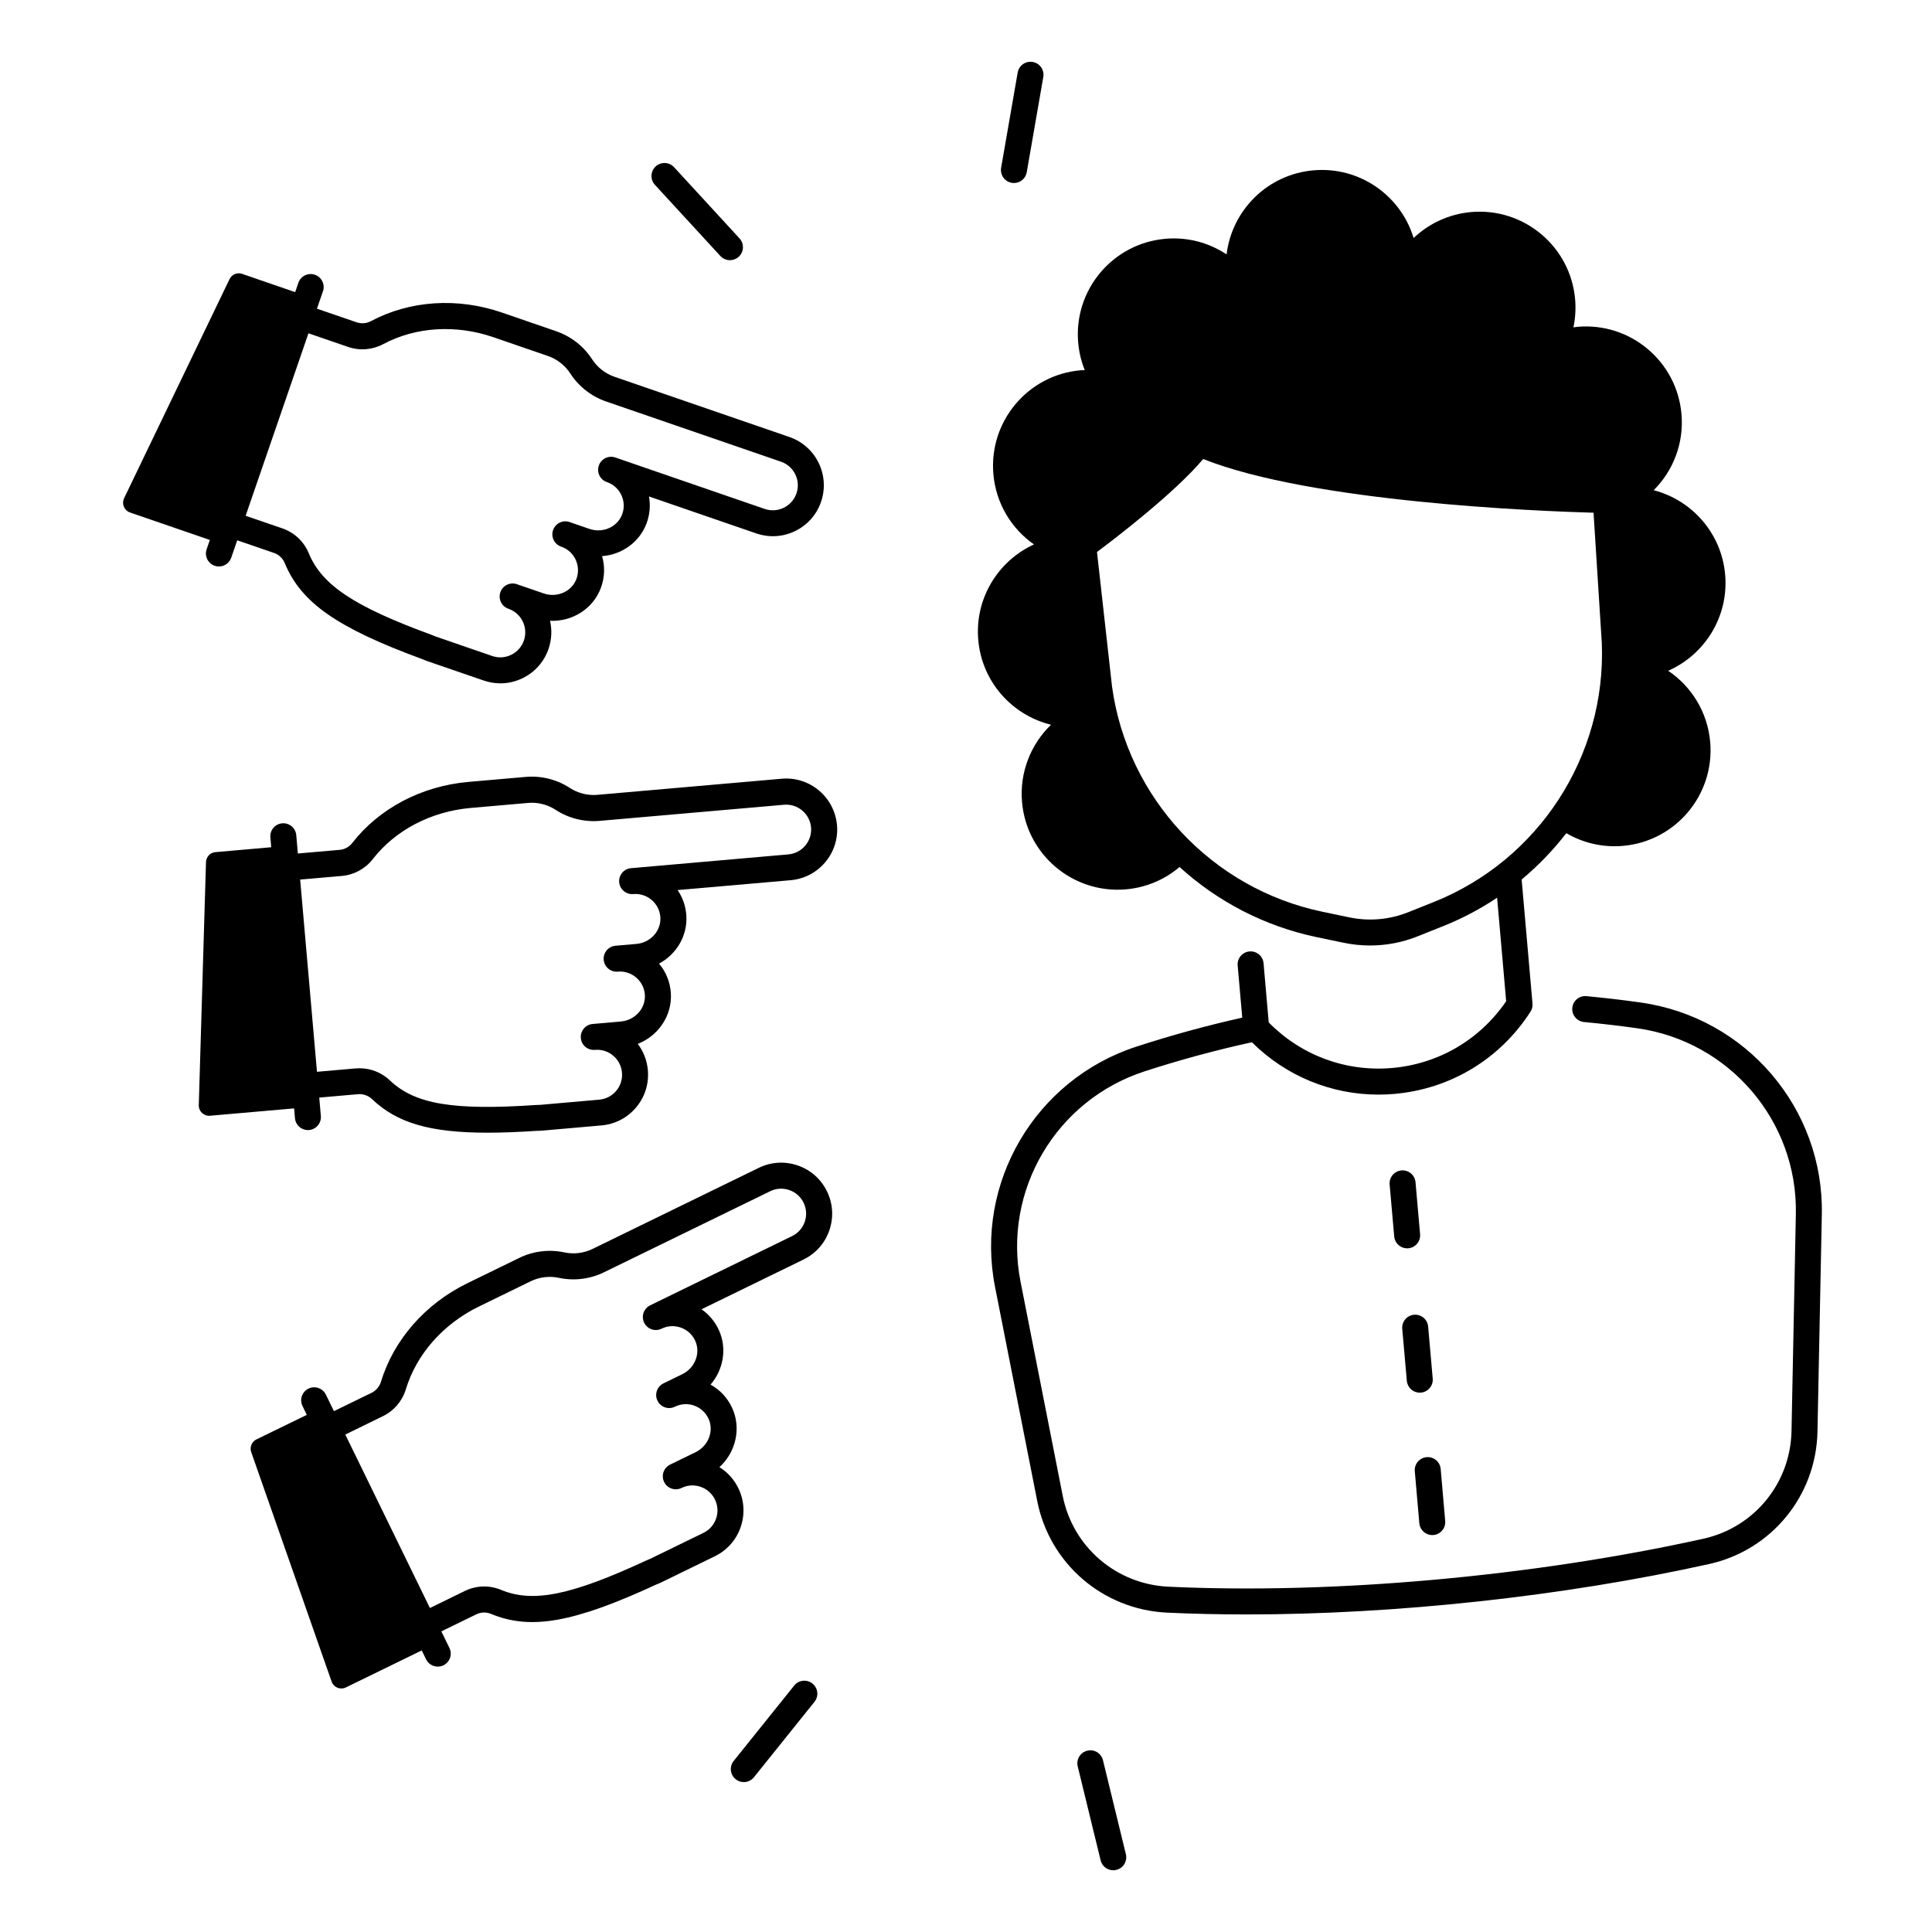 <?xml version="1.0" encoding="UTF-8"?>
<!-- Uploaded to: ICON Repo, www.iconrepo.com, Generator: ICON Repo Mixer Tools -->
<svg fill="#000000" width="800px" height="800px" version="1.1" viewBox="144 144 512 512" xmlns="http://www.w3.org/2000/svg">
 <g>
  <path d="m517.21 474.81c1.898-0.168 3.297-1.84 3.129-3.731l-1.211-13.777c-0.168-1.891-1.832-3.297-3.731-3.129-1.898 0.168-3.297 1.84-3.129 3.731l1.211 13.777c0.156 1.789 1.664 3.141 3.426 3.141 0.105 0.008 0.203-0.004 0.305-0.012z"/>
  <path d="m520.25 513.07c0.098 0 0.207 0 0.305-0.012 1.898-0.168 3.297-1.84 3.129-3.731l-1.211-13.777c-0.168-1.898-1.832-3.285-3.731-3.129-1.898 0.168-3.297 1.84-3.129 3.731l1.211 13.777c0.16 1.793 1.664 3.141 3.426 3.141z"/>
  <path d="m523.56 550.81c0.098 0 0.207 0 0.305-0.012 1.898-0.168 3.297-1.84 3.129-3.731l-1.199-13.777c-0.168-1.898-1.832-3.285-3.731-3.129-1.898 0.168-3.297 1.84-3.129 3.731l1.199 13.777c0.16 1.789 1.656 3.141 3.426 3.141z"/>
  <path d="m361.02 353.48c-2.766-2.32-6.269-3.426-9.859-3.109l-48.855 4.269c-2.547 0.227-5.144-0.422-7.293-1.832-3.434-2.242-7.566-3.277-11.66-2.922l-15.203 1.328c-12.41 1.082-23.637 6.988-30.809 16.195-0.809 1.043-2.027 1.703-3.336 1.812l-11.07 0.965-0.422-4.871c-0.168-1.898-1.832-3.285-3.731-3.129-1.898 0.168-3.297 1.84-3.129 3.731l0.227 2.609-14.801 1.301c-1.379 0.117-2.449 1.258-2.488 2.637l-1.91 64.414c-0.051 1.633 1.34 2.941 2.973 2.805l22.289-1.949 0.227 2.609c0.156 1.789 1.664 3.141 3.426 3.141 0.098 0 0.207 0 0.305-0.012 1.898-0.168 3.297-1.84 3.129-3.731l-0.422-4.871 10.273-0.895c1.359-0.117 2.707 0.355 3.691 1.289 6.562 6.25 15.184 8.914 30.621 8.914 3.926 0 8.297-0.176 13.188-0.5 0.461 0.012 0.895-0.012 1.328-0.051l15.703-1.379c3.59-0.316 6.848-2.008 9.172-4.773 2.32-2.766 3.426-6.269 3.109-9.859-0.227-2.566-1.152-4.969-2.676-6.977 5.461-2.125 9.18-7.539 8.766-13.512-0.195-2.894-1.289-5.59-3.129-7.754 4.606-2.469 7.606-7.41 7.231-12.801-0.168-2.441-0.973-4.734-2.312-6.691l29.961-2.617c3.59-0.316 6.848-2.008 9.172-4.773 2.32-2.766 3.426-6.269 3.109-9.859-0.336-3.574-2.027-6.832-4.793-9.152zm-3.613 14.602c-1.133 1.359-2.734 2.184-4.496 2.344l-41.691 3.652c-1.898 0.168-3.297 1.84-3.129 3.731 0.168 1.898 1.832 3.285 3.731 3.129 1.781-0.156 3.512 0.402 4.879 1.566 1.359 1.16 2.176 2.785 2.301 4.574 0.246 3.57-2.609 6.742-6.356 7.074l-5.519 0.48h-0.012c-1.898 0.168-3.297 1.84-3.129 3.731 0.168 1.898 1.84 3.297 3.731 3.129 1.781-0.156 3.512 0.395 4.879 1.566 1.359 1.16 2.176 2.785 2.301 4.574 0.246 3.57-2.609 6.75-6.356 7.074l-7.488 0.66c-1.898 0.168-3.297 1.84-3.129 3.731 0.168 1.898 1.84 3.297 3.731 3.129 1.762-0.156 3.473 0.383 4.832 1.523 1.359 1.133 2.184 2.734 2.344 4.496 0.156 1.762-0.383 3.473-1.523 4.832-1.133 1.359-2.734 2.184-4.496 2.344l-15.703 1.379c-0.246 0.02-0.492 0.031-0.738 0.02-0.098 0-0.207 0-0.316 0.012-21.973 1.496-32.109-0.207-38.738-6.523-2.176-2.066-5.047-3.207-8.031-3.207-0.336 0-0.68 0.02-1.012 0.039l-10.273 0.895-4.457-50.941 11.07-0.965c3.207-0.285 6.188-1.898 8.168-4.449 5.992-7.703 15.457-12.645 25.969-13.57l15.203-1.328c2.559-0.227 5.144 0.422 7.293 1.832 3.434 2.242 7.566 3.277 11.66 2.922l48.855-4.269c1.762-0.156 3.473 0.383 4.832 1.523s2.184 2.734 2.344 4.496c0.145 1.727-0.395 3.438-1.527 4.797z"/>
  <path d="m198.76 289.56c-0.621 1.801 0.336 3.758 2.137 4.379 0.375 0.129 0.746 0.188 1.121 0.188 1.426 0 2.766-0.895 3.258-2.32l1.594-4.625 9.75 3.356c1.289 0.441 2.32 1.418 2.844 2.688 4.328 10.508 13.914 17.191 36.594 25.504 0.422 0.195 0.828 0.355 1.23 0.492l14.906 5.125c1.438 0.492 2.934 0.746 4.41 0.746 2.027 0 4.035-0.461 5.914-1.379 3.246-1.586 5.676-4.328 6.848-7.742 0.836-2.441 0.965-5.008 0.395-7.457 5.856 0.285 11.453-3.16 13.5-8.777 0.992-2.727 1.094-5.629 0.297-8.355 5.215-0.383 9.957-3.68 11.816-8.758 0.836-2.301 1.043-4.723 0.609-7.055l28.438 9.789c3.414 1.172 7.074 0.953 10.32-0.629 3.246-1.586 5.676-4.328 6.848-7.742 2.422-7.047-1.328-14.742-8.375-17.172l-46.375-15.969c-2.422-0.836-4.527-2.481-5.922-4.633-2.223-3.445-5.59-6.07-9.457-7.41l-14.426-4.969c-11.777-4.055-24.434-3.227-34.734 2.273-1.16 0.621-2.539 0.727-3.789 0.305l-10.516-3.606 1.594-4.613c0.621-1.801-0.336-3.758-2.137-4.379s-3.758 0.336-4.379 2.137l-0.848 2.469-14.051-4.84c-1.309-0.453-2.746 0.148-3.344 1.398l-27.945 58.066c-0.707 1.477 0.031 3.238 1.574 3.769l21.156 7.281zm37.508-53.617c3.051 1.055 6.426 0.777 9.27-0.738 8.609-4.594 19.266-5.266 29.246-1.832l14.426 4.969c2.422 0.836 4.527 2.481 5.922 4.633 2.223 3.445 5.59 6.07 9.457 7.41l46.375 15.969c1.672 0.57 3.019 1.77 3.797 3.356 0.777 1.586 0.887 3.387 0.305 5.059-1.191 3.453-4.961 5.293-8.414 4.102l-39.578-13.629c-1.801-0.621-3.758 0.336-4.379 2.137-0.621 1.801 0.336 3.758 2.137 4.379h0.012c1.684 0.582 3.039 1.789 3.809 3.406 0.766 1.613 0.855 3.434 0.234 5.117-1.23 3.367-5.117 5.106-8.688 3.879l-5.227-1.801c-0.012 0-0.012 0-0.02-0.012-1.801-0.621-3.758 0.336-4.379 2.137-0.621 1.801 0.336 3.758 2.137 4.379h0.012c1.691 0.582 3.039 1.789 3.809 3.406 0.766 1.613 0.855 3.434 0.246 5.117-1.23 3.367-5.125 5.106-8.688 3.879l-7.086-2.441c-0.012 0-0.012 0-0.02-0.012-1.801-0.621-3.758 0.336-4.379 2.137-0.621 1.801 0.336 3.758 2.137 4.379h0.012c1.664 0.582 3.012 1.77 3.777 3.356 0.777 1.586 0.887 3.387 0.305 5.059-0.57 1.672-1.77 3.019-3.356 3.789-1.586 0.777-3.387 0.887-5.059 0.305l-14.906-5.137c-0.234-0.078-0.461-0.176-0.68-0.277-0.098-0.051-0.188-0.09-0.285-0.117-20.668-7.559-29.238-13.246-32.723-21.699-1.27-3.09-3.816-5.481-6.965-6.574l-9.762-3.352 16.648-48.355z"/>
  <path d="m355.41 452.86c-3.414-1.172-7.074-0.953-10.32 0.629l-44.082 21.5c-2.301 1.121-4.961 1.445-7.457 0.906-4.004-0.855-8.246-0.344-11.926 1.457l-13.719 6.691c-11.199 5.461-19.562 14.996-22.957 26.164-0.383 1.258-1.277 2.312-2.461 2.894l-9.988 4.871-2.144-4.387c-0.836-1.711-2.902-2.422-4.606-1.586-1.711 0.836-2.422 2.894-1.586 4.606l1.141 2.352-13.352 6.5c-1.25 0.609-1.84 2.047-1.379 3.356l21.305 60.82c0.543 1.543 2.301 2.273 3.777 1.555l20.113-9.809 1.141 2.352c0.602 1.219 1.82 1.938 3.102 1.938 0.512 0 1.023-0.109 1.504-0.344 1.711-0.836 2.422-2.894 1.586-4.606l-2.144-4.387 9.27-4.516c1.23-0.602 2.648-0.641 3.906-0.117 10.488 4.367 21.992 2.312 43.918-7.844 0.434-0.156 0.836-0.336 1.219-0.523l14.168-6.906c3.246-1.586 5.676-4.328 6.848-7.742 1.172-3.414 0.953-7.074-0.629-10.32-1.133-2.32-2.863-4.223-5-5.551 4.328-3.945 5.863-10.332 3.344-15.754-1.23-2.637-3.207-4.754-5.699-6.121 3.414-3.957 4.449-9.645 2.164-14.543-1.031-2.215-2.609-4.074-4.555-5.422l27.031-13.188c3.246-1.586 5.676-4.328 6.848-7.742 1.172-3.414 0.953-7.074-0.629-10.32-1.59-3.254-4.336-5.691-7.75-6.863zm-1.496 18.715-37.617 18.352c-1.711 0.836-2.422 2.894-1.586 4.606 0.836 1.711 2.894 2.422 4.606 1.586 1.613-0.789 3.426-0.887 5.117-0.285 1.684 0.602 3.031 1.82 3.789 3.453 1.516 3.246-0.02 7.231-3.406 8.887l-4.988 2.43c-1.711 0.836-2.422 2.894-1.586 4.606 0.836 1.711 2.894 2.422 4.606 1.586l0.012-0.012c1.605-0.777 3.426-0.887 5.106-0.285 1.684 0.602 3.031 1.82 3.789 3.453 1.516 3.246-0.02 7.231-3.406 8.887l-6.742 3.285c-0.012 0-0.012 0-0.02 0.012-1.711 0.836-2.422 2.894-1.586 4.606 0.836 1.711 2.894 2.422 4.606 1.586 1.586-0.777 3.387-0.887 5.059-0.305 1.672 0.57 3.019 1.77 3.797 3.356s0.887 3.387 0.305 5.059c-0.57 1.672-1.77 3.019-3.356 3.789l-14.168 6.906c-0.227 0.109-0.453 0.195-0.68 0.285-0.098 0.039-0.195 0.078-0.285 0.117-19.977 9.27-30.051 11.305-38.504 7.793-3.078-1.289-6.574-1.18-9.574 0.285l-9.27 4.527-18.676-38.289-3.75-7.676 10.004-4.891c2.894-1.418 5.098-3.996 6.031-7.074 2.832-9.34 9.898-17.348 19.387-21.973l13.719-6.691c2.301-1.121 4.961-1.445 7.457-0.906 4.004 0.855 8.246 0.344 11.926-1.457l44.082-21.5c1.586-0.777 3.387-0.887 5.059-0.305 1.672 0.57 3.019 1.77 3.789 3.356 1.602 3.273 0.234 7.25-3.043 8.844z"/>
  <path d="m578.84 409.68c-4.801-0.68-9.652-1.238-14.414-1.691-1.91-0.176-3.57 1.219-3.75 3.109-0.176 1.891 1.219 3.57 3.109 3.75 4.656 0.434 9.398 0.992 14.09 1.652 24.461 3.445 42.539 24.609 42.047 49.23l-1.152 57.516c-0.277 13.816-9.871 25.543-23.332 28.527-45.246 10.027-98.273 14.781-141.84 12.715-13.797-0.66-25.297-10.539-27.957-24.039l-11.18-56.746c-4.762-24.156 9.367-48.148 32.855-55.781 9.387-3.051 18.953-5.637 28.449-7.715 9.012 8.945 20.969 13.875 33.555 13.875 1.406 0 2.824-0.059 4.242-0.188 14.828-1.301 27.965-9.238 36.035-21.785 0.414-0.641 0.602-1.406 0.531-2.164l-2.875-32.867c4.398-3.66 8.363-7.785 11.836-12.281 4.387 2.559 9.574 3.848 15.016 3.367 13.984-1.219 24.336-13.559 23.113-27.543-0.699-7.949-4.988-14.719-11.129-18.863 9.691-4.269 16.07-14.336 15.094-25.477-0.965-11.012-8.816-19.738-18.934-22.367 5.125-5.125 8.051-12.398 7.359-20.191-1.219-13.992-13.559-24.336-27.543-23.113-0.375 0.031-0.727 0.098-1.094 0.148 0.5-2.391 0.68-4.891 0.453-7.449-1.219-13.984-13.559-24.336-27.543-23.113-5.953 0.523-11.238 3.07-15.254 6.879-3.414-11.277-14.348-19.012-26.539-17.938-12.203 1.062-21.617 10.578-23.027 22.277-4.625-3.059-10.262-4.656-16.215-4.133-13.992 1.219-24.336 13.559-23.113 27.543 0.227 2.559 0.828 4.988 1.742 7.262-0.363 0.02-0.727 0.012-1.102 0.039-13.984 1.219-24.336 13.559-23.113 27.543 0.68 7.793 4.812 14.445 10.754 18.609-9.504 4.348-15.723 14.309-14.762 25.32 0.973 11.141 9.004 19.945 19.285 22.465-5.324 5.144-8.375 12.555-7.684 20.508 1.219 13.984 13.559 24.336 27.543 23.113 5.441-0.473 10.332-2.637 14.199-5.922 10.047 9.141 22.516 15.703 36.398 18.598l7.106 1.484c2.312 0.48 4.656 0.719 6.988 0.719 4.309 0 8.59-0.816 12.645-2.441l6.742-2.695c5.078-2.027 9.852-4.566 14.277-7.527l2.402 27.434c-6.957 10.184-17.898 16.609-30.207 17.691-12.262 1.074-24.109-3.316-32.719-12.074l-1.367-15.684c-0.168-1.891-1.832-3.285-3.731-3.129-1.898 0.168-3.297 1.84-3.129 3.731l1.211 13.816c-9.367 2.086-18.785 4.664-28.035 7.676-26.805 8.719-42.914 36.094-37.48 63.664l11.18 56.746c3.277 16.621 17.406 28.781 34.383 29.59 6.809 0.324 13.855 0.48 21.059 0.48 39.477 0 83.855-4.762 122.6-13.352 16.582-3.672 28.387-18.117 28.734-35.109l1.152-57.516c0.574-28.09-20.051-52.246-47.969-56.184zm-54.875-26.637-6.742 2.695c-4.988 1.996-10.41 2.469-15.664 1.367l-7.106-1.484c-29.285-6.109-51.699-30.121-55.754-59.68l-3.984-35.66c5.086-3.797 20.652-15.723 28.141-24.641 28.773 11.453 88.797 13.824 103.45 14.238l2.195 34.629c1.141 29.895-16.758 57.445-44.535 68.535z"/>
  <path d="m436.3 610.48c-0.453-1.852-2.301-2.981-4.164-2.527-1.852 0.453-2.981 2.312-2.527 4.164l6.07 24.895c0.383 1.574 1.789 2.629 3.344 2.629 0.266 0 0.543-0.031 0.816-0.098 1.852-0.453 2.981-2.312 2.527-4.164z"/>
  <path d="m359.31 590.16c-1.484-1.191-3.652-0.953-4.84 0.531l-16.039 19.984c-1.191 1.484-0.953 3.652 0.531 4.84 0.641 0.512 1.398 0.758 2.156 0.758 1.012 0 2.008-0.441 2.688-1.289l16.039-19.984c1.188-1.484 0.953-3.648-0.535-4.84z"/>
  <path d="m334.9 211.84c0.68 0.738 1.605 1.113 2.539 1.113 0.836 0 1.672-0.305 2.332-0.906 1.398-1.289 1.496-3.465 0.207-4.871l-17.34-18.863c-1.289-1.398-3.465-1.496-4.871-0.207-1.398 1.289-1.496 3.465-0.207 4.871z"/>
  <path d="m412.12 192.45c0.195 0.039 0.395 0.051 0.59 0.051 1.645 0 3.102-1.18 3.387-2.856l4.387-25.238c0.324-1.871-0.926-3.66-2.805-3.984-1.879-0.324-3.66 0.926-3.984 2.805l-4.387 25.238c-0.316 1.879 0.941 3.66 2.812 3.984z"/>
 </g>
</svg>